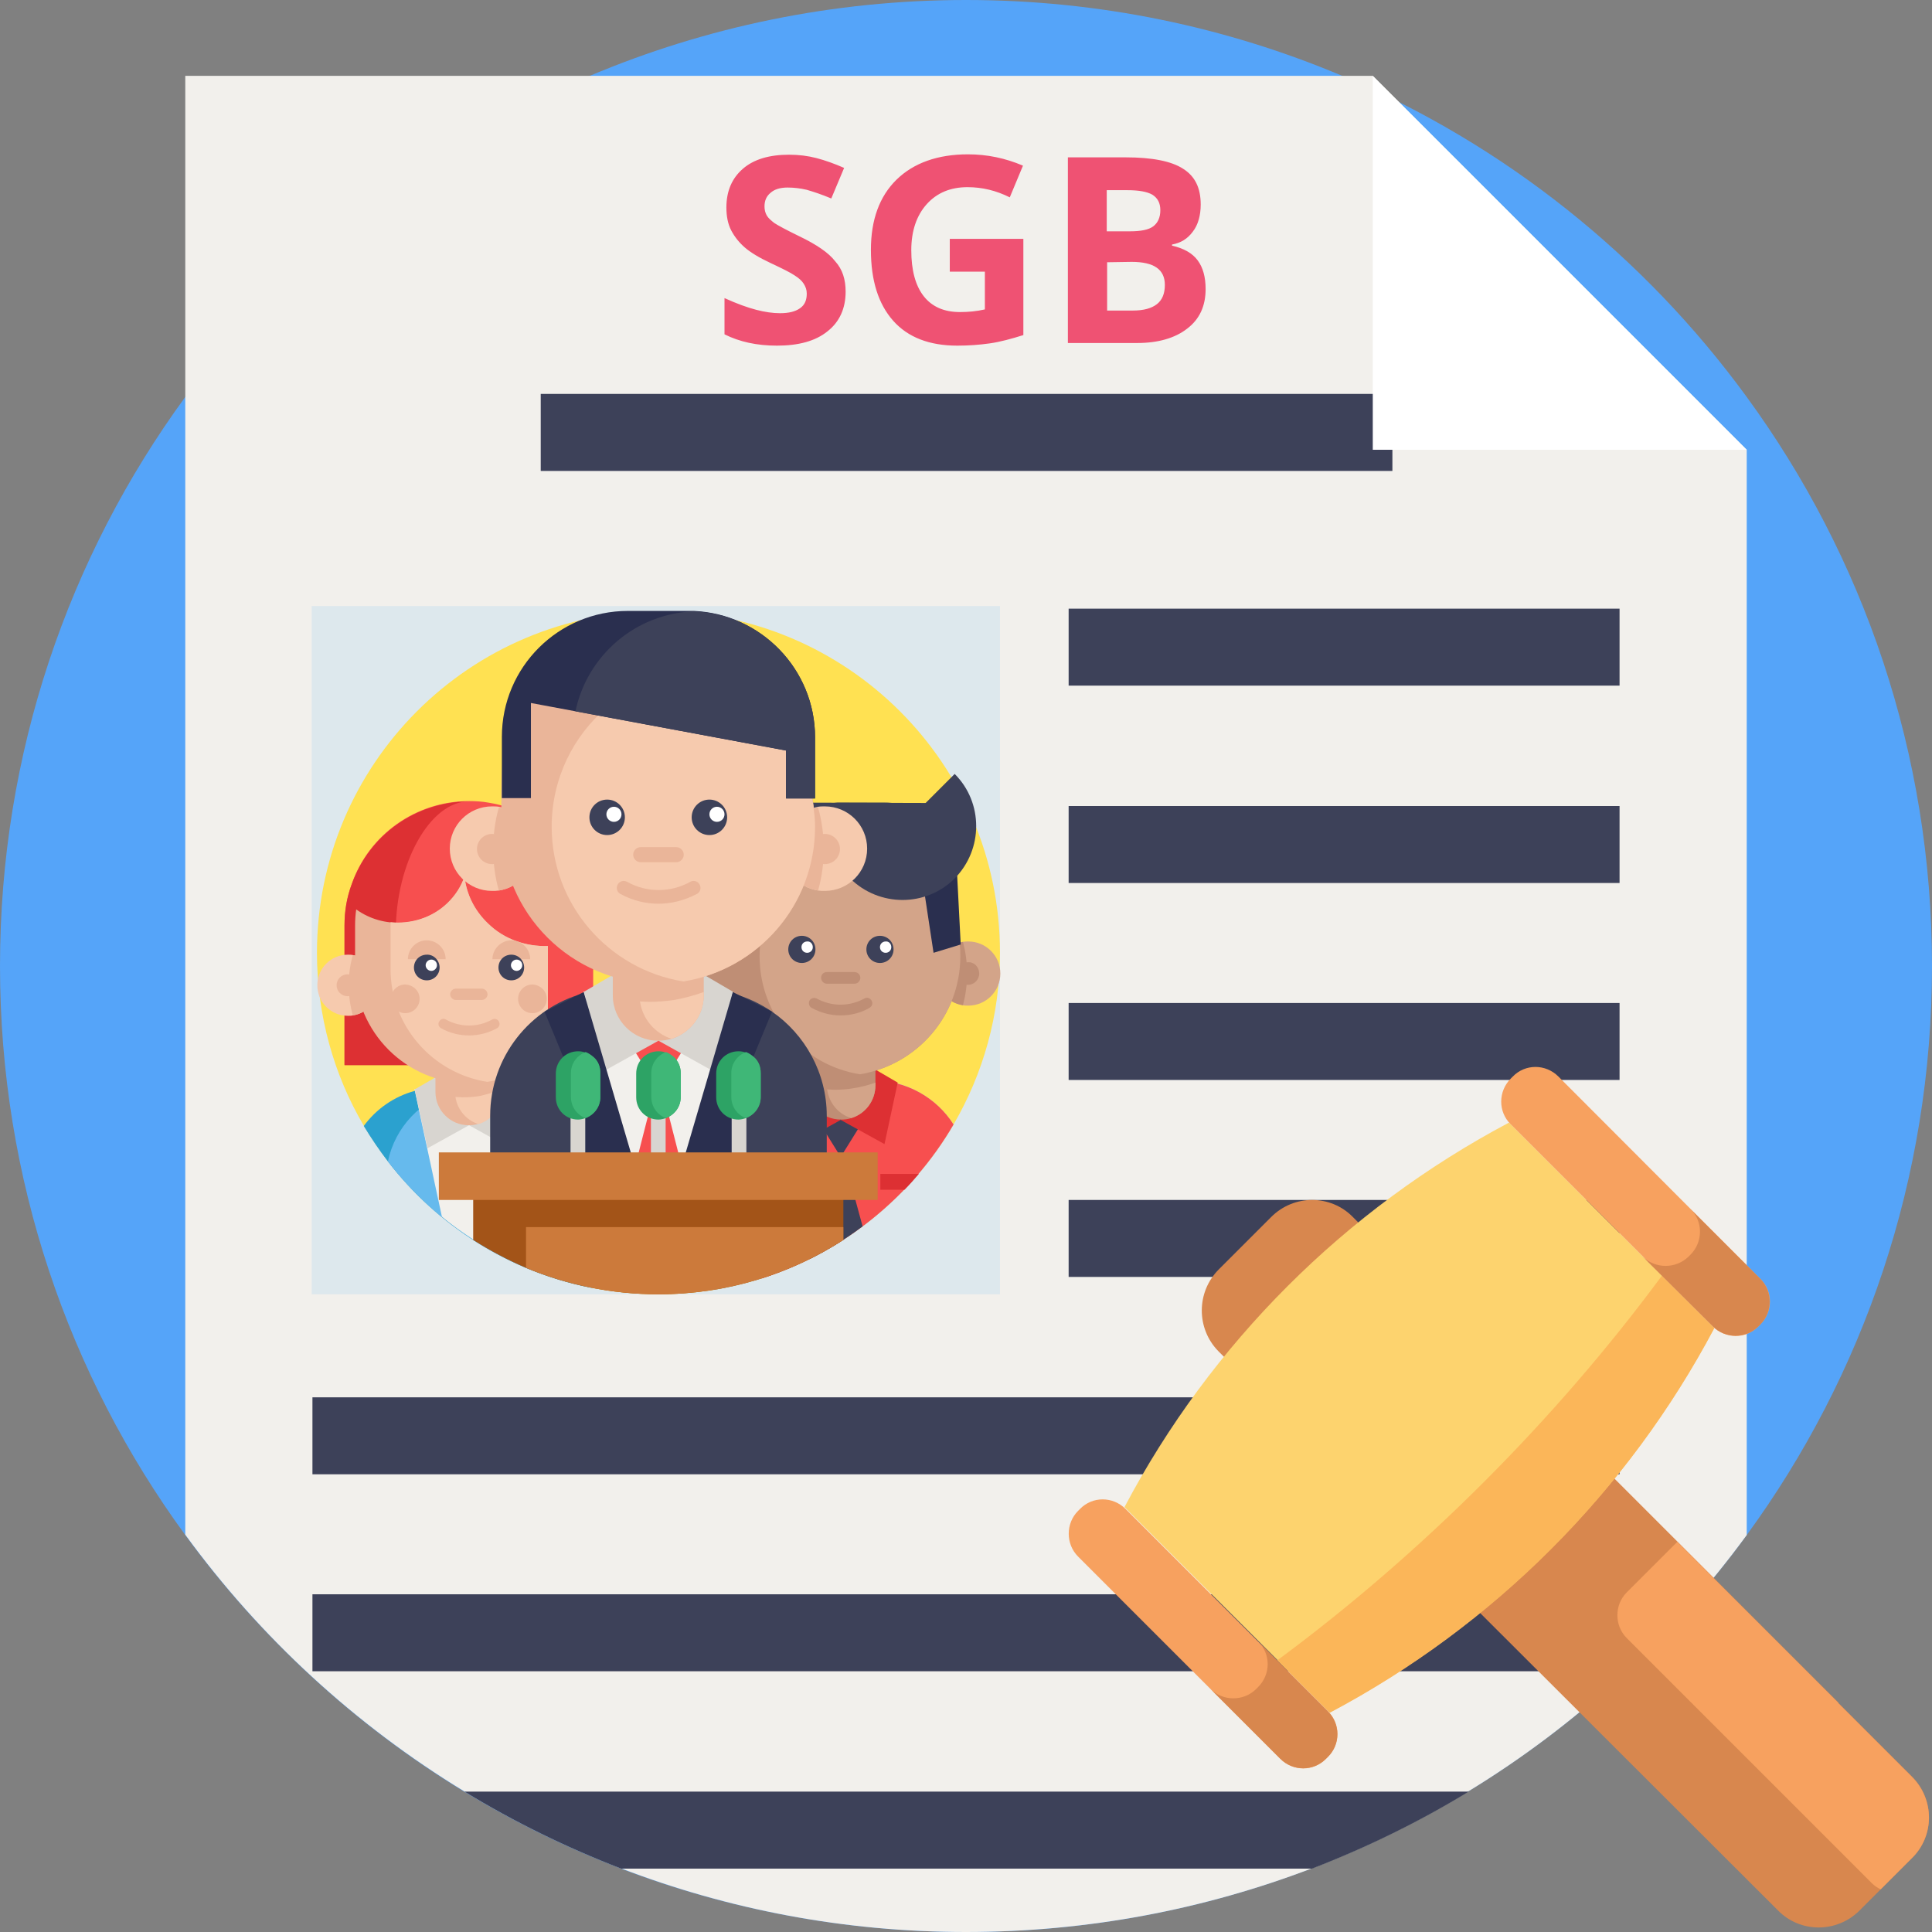 <svg version="1.1" id="Capa_1" xmlns="http://www.w3.org/2000/svg" x="0" y="0" width="512" height="512" xml:space="preserve"><rect width="100%" height="100%" fill="#808080" stroke="none"/><style>.st1{fill:#f2f0ec}.st3{fill:#3d4159}.st4{fill:#fff}.st8{fill:#d8d5d0}.st9{fill:#f74f4f}.st10{fill:#dd3033}.st11{fill:#eab599}.st12{fill:#f6caae}.st14{fill:#d3a489}.st15{fill:#bf8e75}.st16{fill:#2a2f4f}.st17{fill:#2da365}.st18{fill:#3fb777}.st20{fill:#cc7a3b}.st21{fill:#ef5273}.st22{fill:#d8874e}.st24{fill:#f7a15f}</style><path d="M512 256c0 56.4-18.2 108.5-49.1 150.8C416.3 470.6 341 512 256 512S95.7 470.6 49.1 406.8C18.2 364.5 0 312.4 0 256s18.2-108.5 49.1-150.8C76.3 68 113.3 38.3 156.3 20.1 186.9 7.2 220.6 0 256 0s69.1 7.2 99.7 20.1c43 18.2 80 47.8 107.2 85.1C493.8 147.5 512 199.6 512 256z" fill="#55a4f9"/><path class="st1" d="M462.9 119.2v287.6c-19.9 27.2-45 50.4-73.9 68-13.1 8-27 14.8-41.5 20.4C319.1 506 288.3 512 256 512s-63.1-6-91.5-16.9c-14.5-5.6-28.4-12.4-41.5-20.4-28.9-17.6-54-40.7-73.9-68V20.1h314.7l99.1 99.1z"/><path d="M82.6 160.6H265V343H82.6V160.6z" fill="#dde8ed"/><path class="st3" d="M143.3 104.4H369v20.4H143.3v-20.4zM283.2 161.3h146v20.4h-146v-20.4zM283.2 213.6h146V234h-146v-20.4zM283.2 265.8h146v20.4h-146v-20.4zM283.2 318h146v20.4h-146V318zM82.8 370.3h346.4v20.4H82.8v-20.4zM82.8 422.5h346.4v20.4H82.8v-20.4zM389.2 474.8c-13.1 8-27 14.8-41.5 20.4H164.6c-14.5-5.6-28.4-12.4-41.5-20.4h266.1z"/><path class="st4" d="M363.8 119.2V20.1l99.1 99.1h-99.1z"/><g><path d="M265 252.5c0 16.6-4.5 32.1-12.3 45.5-2.7 4.7-5.8 9-9.3 13.1-1.2 1.4-2.5 2.9-3.8 4.2-3.4 3.5-7.1 6.8-11 9.7-4.4 3.3-9 6.1-13.9 8.6-4.1 2-8.4 3.8-12.8 5.2-4.2 1.3-8.6 2.4-13.1 3.1-4.7.7-9.5 1.1-14.3 1.1-6.1 0-12-.6-17.7-1.7-11.3-2.2-21.8-6.6-31.2-12.6-2.9-1.9-5.8-3.9-8.5-6.2-5.3-4.4-10.1-9.3-14.3-14.8-2.3-3-4.4-6.1-6.4-9.4-7.9-13.4-12.4-29.1-12.4-45.8 0-50 40.5-90.5 90.5-90.5s90.5 40.5 90.5 90.5z" fill="#ffe152"/><path d="M156.8 312.7v28.6c-21.9-4.3-40.9-16.5-54-33.5-2.3-3-4.4-6.1-6.4-9.4 3.3-4.5 8-7.8 13.5-9.3l1.2-.3c1-.2 2.1-.4 3.2-.5.7-.1 1.3-.1 2-.1h16c1.8 0 3.5.2 5.2.6.1 0 .2 0 .3.1.3.1.6.1.8.2 2.8.7 5.3 1.9 7.6 3.5 6.4 4.4 10.6 11.7 10.6 20.1z" fill="#2ba1cf"/><path d="M156.8 312.7v28.6c-21.9-4.3-40.9-16.5-54-33.5 1.9-9.1 8.8-16.4 17.7-18.7l1.2-.3c1-.2 2.1-.4 3.2-.5.7-.1 1.3-.1 2-.1h5.4c1.8 0 3.5.2 5.2.6.1 0 .2 0 .3.1.3.1.6.1.8.2 2.8.7 5.3 1.9 7.6 3.5 6.4 4.4 10.6 11.7 10.6 20.1z" fill="#66baed"/><path class="st1" d="M138.7 288.7l-.1.3-7.3 34.1c-.6 2.9-2.9 5-5.7 5.5-2.9-1.9-5.8-3.9-8.5-6.2l-7.2-33.5-.1-.3h28.9v.1z"/><path class="st8" d="M124.3 298.2l-11 6.1-3.4-15.6 6.9-4M124.3 298.2l11 6.1 3.4-15.6-6.9-4"/><path class="st9" d="M91.3 282.2v-37c0-3.8.6-7.4 1.9-10.9 4.6-13.2 17.1-22 31.1-22 1.7 0 3.5.1 5.1.4 7.7 1.2 14.7 5.1 19.8 11 5.2 6 8 13.6 8 21.5v37"/><path class="st10" d="M104.9 246.7c0 13.1 7.7 28.2 11.9 35.6H91.3v-37c0-3.8.6-7.4 1.9-10.9 4.6-13.1 17-21.9 30.9-22-10.2.1-19.2 16.4-19.2 34.3z"/><path class="st11" d="M133 278.7v10.7c0 3.9-2.6 7.3-6.2 8.4-.8.3-1.7.4-2.6.4-4.8 0-8.8-3.9-8.8-8.8v-10.7H133z"/><path class="st12" d="M133 288.8v.7c0 3.9-2.6 7.3-6.2 8.4-3.2-1-5.6-3.8-6.1-7.2.6 0 1.2.1 1.8.1 1.7 0 3.3-.1 4.9-.4 1.9-.5 3.8-1 5.6-1.6zM100.3 261.1c0 4.1-3 7.4-6.8 8-.4.1-.9.1-1.3.1-4.5 0-8.1-3.6-8.1-8.1s3.6-8.1 8.1-8.1c.4 0 .9 0 1.3.1 3.8.6 6.8 4 6.8 8z"/><path class="st11" d="M100.3 261.1c0 4.1-3 7.4-6.8 8-.7-2.6-1.1-5.3-1.1-8 0-2.8.4-5.5 1.1-8 3.8.6 6.8 4 6.8 8z"/><path class="st11" d="M95 261.1c0 1.6-1.3 2.9-2.9 2.9s-2.9-1.3-2.9-2.9 1.3-2.9 2.9-2.9 2.9 1.3 2.9 2.9z"/><path class="st11" d="M145.2 250.7v28c-4.3 4.1-9.9 7-16 8h-.1c-1.5.2-3.1.4-4.7.4-16.7 0-30.3-13.6-30.3-30.3v-11.5c0-1.5.1-2.9.3-4.3 7.2 5.2 17.5 4.7 24.1-1.6 2.2-2.1 3.7-4.5 4.6-7.1.5 4.6 2.6 9 6.3 12.5 4.2 4.1 10 6.1 15.8 5.9z"/><path class="st12" d="M145.2 250.7v28c-4.3 4.1-9.9 7-16 8h-.1c-14.5-2.3-25.6-14.8-25.6-29.9v-11.5-.9c5.3.5 10.9-1.1 15-5 2.2-2.1 3.7-4.5 4.6-7.1.5 4.6 2.6 9 6.3 12.5 4.2 4.1 10 6.1 15.8 5.9z"/><path class="st11" d="M140.5 254.2c0-2.8-2.3-5-5-5s-5 2.3-5 5M118.1 254.2c0-2.8-2.3-5-5-5-2.8 0-5 2.3-5 5"/><path class="st3" d="M116.5 256.4c0 1.9-1.5 3.4-3.4 3.4s-3.4-1.5-3.4-3.4 1.5-3.4 3.4-3.4c1.8-.1 3.4 1.5 3.4 3.4zM138.9 256.4c0 1.9-1.5 3.4-3.4 3.4s-3.4-1.5-3.4-3.4 1.5-3.4 3.4-3.4 3.4 1.5 3.4 3.4z"/><path class="st11" d="M127.7 265h-6.9c-.8 0-1.5-.7-1.5-1.5s.7-1.5 1.5-1.5h6.9c.8 0 1.5.7 1.5 1.5s-.7 1.5-1.5 1.5zM124.3 274.4c-2.5 0-5.1-.6-7.4-1.9-.7-.4-.9-1.2-.5-1.8.4-.7 1.2-.9 1.8-.5 3.8 2.1 8.4 2.1 12.2 0 .7-.4 1.5-.1 1.8.5.4.7.1 1.5-.5 1.8-2.4 1.3-4.9 1.9-7.4 1.9z"/><path class="st4" d="M115.8 255.8c0 .8-.7 1.5-1.5 1.5s-1.5-.7-1.5-1.5.7-1.5 1.5-1.5 1.5.6 1.5 1.5zM138.4 255.8c0 .8-.7 1.5-1.5 1.5s-1.5-.7-1.5-1.5.7-1.5 1.5-1.5 1.5.6 1.5 1.5z"/><path class="st11" d="M144.9 264.7c0 2.1-1.7 3.8-3.8 3.8s-3.8-1.7-3.8-3.8c0-2.1 1.7-3.8 3.8-3.8 2.1.1 3.8 1.7 3.8 3.8zM111.2 264.7c0 2.1-1.7 3.8-3.8 3.8-2.1 0-3.8-1.7-3.8-3.8 0-2.1 1.7-3.8 3.8-3.8 2.1.1 3.8 1.7 3.8 3.8z"/><path d="M252.7 298c-11.2 19.2-29.3 33.9-50.8 40.8-4.2 1.3-8.6 2.4-13.1 3.1V312c0-13.5 10.4-24.5 23.6-25.6.7-.1 1.4-.1 2.1-.1h16.7c2 0 3.9.2 5.7.6 6.6 1.5 12.3 5.6 15.8 11.1z" fill="#bfd5de"/><path class="st9" d="M252.7 298c-11.2 19.2-29.3 33.9-50.8 40.8V312c0-14.2 11.5-25.7 25.7-25.7h3.6c9 0 17 4.6 21.5 11.7z"/><path class="st14" d="M197.7 258c0 4.2-3.1 7.8-7.2 8.4-.4.1-.9.1-1.4.1-4.7 0-8.5-3.8-8.5-8.5s3.8-8.5 8.5-8.5c.5 0 .9 0 1.4.1 4.1.6 7.2 4.1 7.2 8.4z"/><path class="st3" d="M229.7 295.5l-6.9 11.1-6.9-11.1"/><path class="st3" d="M228.6 325c-4.4 3.3-9 6.1-13.9 8.6l8.1-29.9 5.8 21.3z"/><path class="st15" d="M197.7 258c0 4.2-3.1 7.8-7.2 8.4-.7-2.7-1.1-5.5-1.1-8.4s.4-5.7 1.1-8.4c4.1.6 7.2 4.1 7.2 8.4z"/><path class="st15" d="M192.3 258c0 1.7-1.4 3-3 3s-3-1.4-3-3c0-1.7 1.4-3 3-3s3 1.3 3 3z"/><path class="st10" d="M222.8 296.8l-11.6 6.4-3.5-16.3 7.2-4.2M222.8 296.8l11.6 6.4 3.5-16.3-7.2-4.2"/><path class="st14" d="M248 258c0 4.2 3.1 7.8 7.2 8.4.4.1.9.1 1.4.1 4.7 0 8.5-3.8 8.5-8.5s-3.8-8.5-8.5-8.5c-.5 0-.9 0-1.4.1-4.1.6-7.2 4.1-7.2 8.4z"/><path class="st15" d="M248 258c0 4.2 3.1 7.8 7.2 8.4.7-2.7 1.1-5.5 1.1-8.4s-.4-5.7-1.1-8.4c-4.1.6-7.2 4.1-7.2 8.4z"/><path class="st15" d="M259.5 258c0 1.7-1.4 3-3 3-1.7 0-3-1.4-3-3 0-1.7 1.4-3 3-3 1.7-.1 3 1.3 3 3z"/><path class="st15" d="M254.5 253.4c0 15.8-11.5 28.8-26.6 31.3-1.7.3-3.4.4-5.1.4-17.5 0-31.7-14.2-31.7-31.7 0-8.3 2.9-20.7 8.1-26.4 5.8-6.3 14.4-5.3 23.6-5.3 1.7 0 3.4.1 5.1.4 15.1 2.5 26.6 15.6 26.6 31.3z"/><path class="st15" d="M232 276.4v11.2c0 4.1-2.7 7.6-6.4 8.7-.9.3-1.8.4-2.7.4-5.1 0-9.2-4.1-9.2-9.2v-11.2H232v.1z"/><path class="st14" d="M232 286.9v.7c0 4.1-2.7 7.6-6.4 8.7-3.4-1-5.9-4-6.4-7.6.6 0 1.2.1 1.8.1 1.7 0 3.4-.1 5.1-.4 2-.3 4-.8 5.9-1.5zM254.5 253.4c0 15.8-11.5 28.8-26.6 31.3-15.1-2.4-26.6-15.5-26.6-31.3 0-9.7 4.4-18.4 11.2-24.2 4.3-3.6 9.6-6.1 15.4-7.1 14.1 2.3 25 13.8 26.4 28.1.2 1.1.2 2.2.2 3.2z"/><path class="st15" d="M222.8 269.1c-2.7 0-5.3-.7-7.7-2-.7-.4-.9-1.2-.6-1.9.4-.7 1.2-.9 1.9-.6 4 2.2 8.7 2.2 12.7 0 .7-.4 1.5-.1 1.9.6s.1 1.5-.6 1.9c-2.2 1.3-4.9 2-7.6 2z"/><path class="st3" d="M216.1 251.6c0 2-1.6 3.6-3.6 3.6s-3.6-1.6-3.6-3.6 1.6-3.6 3.6-3.6 3.6 1.6 3.6 3.6zM236.8 251.6c0 2-1.6 3.6-3.6 3.6s-3.6-1.6-3.6-3.6 1.6-3.6 3.6-3.6 3.6 1.6 3.6 3.6z"/><path class="st4" d="M215.4 251c0 .9-.7 1.5-1.5 1.5-.9 0-1.5-.7-1.5-1.5 0-.9.7-1.5 1.5-1.5.8-.1 1.5.6 1.5 1.5zM236.2 251c0 .9-.7 1.5-1.5 1.5-.9 0-1.5-.7-1.5-1.5 0-.9.7-1.5 1.5-1.5.8-.1 1.5.6 1.5 1.5z"/><path class="st15" d="M226.4 260.7h-7.2c-.9 0-1.6-.7-1.6-1.6s.7-1.5 1.6-1.5h7.2c.9 0 1.6.7 1.6 1.5 0 .9-.7 1.6-1.6 1.6z"/><path class="st10" d="M243.5 311.1c-1.2 1.4-2.5 2.9-3.8 4.2h-6.4v-4.2h10.2z"/><path class="st16" d="M221 212.7c9.6.7 17.3 8.4 17.8 18.2l.1 1.8h5.5l3 19.8 7.2-2.2-1-19.4c-.5-10.3-9-18.3-19.3-18.2H221z"/><path class="st3" d="M253 205.1c7.6 7.6 7.6 20 0 27.7-7.6 7.6-20 7.6-27.7 0l27.7-27.7z"/><path class="st3" d="M225.3 232.7h-24l-3 19.8-7.2-2.2 1-19.4c.5-10.3 9-18.3 19.3-18.2l34.7.1 4.6 8.3M219.1 295.7V306c-9 5.1-19 8.7-29.7 10.5-2.3.4-4.6.7-6.9.9-1.5.1-2.9.2-4.4.3-1.2.1-2.4.1-3.6.1-2.7 0-5.4-.1-8-.4-6.7-.6-13.2-1.9-19.4-3.9-6-1.9-11.8-4.4-17.2-7.5v-10.3c0-15.6 10.6-28.7 24.9-32.5.5-.1 1.1-.3 1.6-.4 1.4-.3 2.9-.5 4.4-.6.9-.1 1.8-.1 2.8-.1h21.9c2.4 0 4.8.3 7.1.8.1 0 .3.1.4.1l1.2.3c3.8 1 7.3 2.7 10.4 4.8 8.7 6 14.5 16.2 14.5 27.6z"/><path class="st1" d="M194.2 262.8l-.1.4-11.7 54.2c-2.6.2-5.3.4-8 .4s-5.4-.1-8-.4l-11.7-54.2-.1-.4h39.6z"/><path class="st12" d="M141.6 225c0 5.6-4.1 10.2-9.4 11-.6.1-1.2.1-1.8.1-6.2 0-11.2-5-11.2-11.2s5-11.2 11.2-11.2c.6 0 1.2 0 1.8.1 5.3 1 9.4 5.6 9.4 11.2z"/><path class="st9" d="M183.5 274.2l-9 14.5-9-14.5"/><path class="st9" d="M182.8 317.4c-2.7.3-5.5.4-8.3.4s-5.6-.1-8.3-.4l8.3-32.5 8.3 32.5z"/><path class="st11" d="M141.6 225c0 5.6-4.1 10.2-9.4 11-1-3.5-1.5-7.2-1.5-11s.5-7.5 1.5-11c5.3.8 9.4 5.4 9.4 11z"/><path class="st11" d="M134.4 225c0 2.2-1.8 4-4 4s-4-1.8-4-4 1.8-4 4-4 4 1.8 4 4z"/><path class="st8" d="M174.5 275.8l-15.1 8.4-4.6-21.4 9.4-5.5M174.5 275.8l15.1 8.4 4.6-21.4-9.4-5.5"/><path class="st12" d="M207.4 225c0 5.6 4.1 10.2 9.4 11 .6.1 1.2.1 1.8.1 6.2 0 11.2-5 11.2-11.2s-5-11.2-11.2-11.2c-.6 0-1.2 0-1.8.1-5.3 1-9.4 5.6-9.4 11.2z"/><path class="st11" d="M207.4 225c0 5.6 4.1 10.2 9.4 11 1-3.5 1.5-7.2 1.5-11s-.5-7.5-1.5-11c-5.3.8-9.4 5.4-9.4 11z"/><path class="st11" d="M222.6 225c0 2.2-1.8 4-4 4s-4-1.8-4-4 1.8-4 4-4 4 1.8 4 4z"/><path class="st11" d="M216 219.1c0 20.7-15.1 37.8-34.9 41-2.2.4-4.4.5-6.7.5-22.9 0-41.5-18.6-41.5-41.5 0-10.8-.9-27.1 5.9-34.5 7.6-8.2 23.6-7 35.6-7 2.3 0 4.5.2 6.7.5 19.8 3.1 34.9 20.3 34.9 41z"/><path class="st11" d="M186.5 249.1v14.7c0 5.4-3.6 9.9-8.5 11.5-1.1.3-2.3.5-3.6.5-6.6 0-12-5.4-12-12v-14.7h24.1z"/><path class="st12" d="M186.5 262.9v.9c0 5.4-3.6 9.9-8.5 11.5-4.4-1.4-7.7-5.2-8.4-9.9.8 0 1.6.1 2.4.1 2.3 0 4.5-.2 6.7-.5 2.7-.5 5.3-1.2 7.8-2.1zM216 219.1c0 20.7-15.1 37.8-34.9 41-19.8-3.2-34.9-20.3-34.9-41 0-12.7 5.7-24.1 14.7-31.7 5.6-4.8 12.5-8 20.1-9.3 18.4 3 32.8 18.1 34.7 36.8.2 1.4.3 2.8.3 4.2z"/><path class="st11" d="M174.5 239.5c-3.5 0-7-.9-10.1-2.6-.9-.5-1.2-1.6-.7-2.5s1.6-1.2 2.5-.7c5.2 2.9 11.5 2.9 16.7 0 .9-.5 2-.2 2.5.7s.2 2-.7 2.5c-3.3 1.7-6.7 2.6-10.2 2.6z"/><path class="st3" d="M165.6 216.6c0 2.6-2.1 4.7-4.7 4.7s-4.7-2.1-4.7-4.7 2.1-4.7 4.7-4.7 4.7 2.1 4.7 4.7zM192.7 216.6c0 2.6-2.1 4.7-4.7 4.7s-4.7-2.1-4.7-4.7 2.1-4.7 4.7-4.7 4.7 2.1 4.7 4.7z"/><path class="st4" d="M164.7 215.8c0 1.1-.9 2-2 2s-2-.9-2-2 .9-2 2-2 2 .9 2 2zM192 215.8c0 1.1-.9 2-2 2s-2-.9-2-2 .9-2 2-2 2 .9 2 2z"/><path class="st11" d="M179.2 228.5h-9.4c-1.1 0-2-.9-2-2s.9-2 2-2h9.4c1.1 0 2 .9 2 2s-.9 2-2 2z"/><path class="st16" d="M216 195.4v16.2h-7.7v-12.7l-55.8-10.4-11.8-2.2v25.2H133v-16.2c0-18.5 15-33.4 33.4-33.4h17.5c17.8.8 32.1 15.5 32.1 33.5z"/><path class="st3" d="M216 195.4v16.2h-7.7v-12.7l-55.8-10.4c3.1-14.8 15.9-25.9 31.4-26.5 17.8.7 32.1 15.4 32.1 33.4z"/><path class="st16" d="M204.6 268.1l-9.8 23.7h4.8l-10.2 24.8c-2.3.4-4.6.7-6.9.9-1.5.1-2.9.2-4.4.3l16-54.5.1-.4 10.4 5.2zM144.3 268.1l9.8 23.7h-4.8l10.2 24.8c2.3.4 4.6.7 6.9.9 1.5.1 2.9.2 4.4.3l-16-54.5-.1-.4-10.4 5.2z"/><path class="st8" d="M193.9 290.6h3.9v18.5h-3.9v-18.5zM172.5 290.6h3.9v18.5h-3.9v-18.5zM151.2 290.6h3.9v18.5h-3.9v-18.5z"/><path class="st17" d="M201.6 284.4v6.3c0 2.6-1.6 4.7-3.9 5.6-.6.2-1.3.4-2 .4-3.3 0-5.9-2.6-5.9-5.9v-6.3c0-3.3 2.6-5.9 5.9-5.9.7 0 1.4.1 2 .4.8.3 1.5.8 2.2 1.4 1.1.8 1.7 2.3 1.7 4z"/><path class="st18" d="M201.6 284.4v6.3c0 2.6-1.6 4.7-3.9 5.6-2.3-.8-3.9-3-3.9-5.6v-6.3c0-2.6 1.6-4.7 3.9-5.6.8.3 1.5.8 2.2 1.4 1.1 1 1.7 2.5 1.7 4.2z"/><path class="st17" d="M180.4 284.4v6.3c0 2.6-1.6 4.7-3.9 5.6-.6.2-1.3.4-2 .4-3.3 0-5.9-2.6-5.9-5.9v-6.3c0-3.3 2.6-5.9 5.9-5.9.7 0 1.4.1 2 .4.8.3 1.5.8 2.2 1.4 1 .8 1.7 2.3 1.7 4z"/><path class="st18" d="M180.4 284.4v6.3c0 2.6-1.6 4.7-3.9 5.6-2.3-.8-3.9-3-3.9-5.6v-6.3c0-2.6 1.6-4.7 3.9-5.6.8.3 1.5.8 2.2 1.4 1 1 1.7 2.5 1.7 4.2z"/><path class="st17" d="M159.1 284.4v6.3c0 2.6-1.6 4.7-3.9 5.6-.6.2-1.3.4-2 .4-3.3 0-5.9-2.6-5.9-5.9v-6.3c0-3.3 2.6-5.9 5.9-5.9.7 0 1.4.1 2 .4.8.3 1.5.8 2.2 1.4 1.1.8 1.7 2.3 1.7 4z"/><path class="st18" d="M159.1 284.4v6.3c0 2.6-1.6 4.7-3.9 5.6-2.3-.8-3.9-3-3.9-5.6v-6.3c0-2.6 1.6-4.7 3.9-5.6.8.3 1.5.8 2.2 1.4 1.1 1 1.7 2.5 1.7 4.2z"/><path d="M223.5 312.9v15.7c-14.1 9.1-31 14.4-49 14.4-12.4 0-24.3-2.5-35.1-7-4.9-2.1-9.6-4.6-14-7.4V313h98.1v-.1z" fill="#a35418"/><path class="st20" d="M223.5 325.1v3.5c-14.1 9.1-31 14.4-49 14.4-12.4 0-24.3-2.5-35.1-7v-10.8h84.1v-.1zM116.3 305.4h116.3V318H116.3v-12.6z"/></g><g><path class="st21" d="M224.1 77.3c0 4.4-1.6 8-4.8 10.5-3.2 2.6-7.7 3.8-13.4 3.8-5.3 0-9.9-1-13.9-3V79c3.3 1.5 6.1 2.5 8.4 3.1s4.4.9 6.3.9c2.3 0 4-.4 5.3-1.3s1.8-2.2 1.8-3.9c0-1-.3-1.8-.8-2.6s-1.3-1.5-2.4-2.2c-1-.7-3.2-1.8-6.4-3.3-3-1.4-5.3-2.8-6.8-4.1-1.5-1.3-2.7-2.8-3.6-4.5-.9-1.7-1.3-3.8-1.3-6.1 0-4.4 1.5-7.8 4.4-10.3s7-3.7 12.2-3.7c2.6 0 5 .3 7.3.9 2.3.6 4.8 1.5 7.3 2.6l-3.4 8.1c-2.6-1.1-4.8-1.8-6.5-2.3-1.7-.4-3.4-.6-5.1-.6-2 0-3.5.5-4.5 1.4-1.1.9-1.6 2.1-1.6 3.6 0 .9.2 1.7.6 2.4.4.7 1.1 1.3 2 2 .9.6 3.1 1.8 6.6 3.5 4.6 2.2 7.8 4.4 9.5 6.6 2 2.2 2.8 4.9 2.8 8.1zM251.7 63.3h19.5v25.5c-3.2 1-6.1 1.8-8.9 2.2-2.8.4-5.7.6-8.6.6-7.4 0-13.1-2.2-17-6.6s-5.9-10.6-5.9-18.8c0-8 2.3-14.2 6.8-18.6s10.9-6.7 18.9-6.7c5.1 0 9.9 1 14.6 3l-3.5 8.4c-3.6-1.8-7.3-2.7-11.2-2.7-4.5 0-8.1 1.5-10.8 4.5s-4.1 7.1-4.1 12.2c0 5.3 1.1 9.4 3.3 12.2 2.2 2.8 5.4 4.2 9.6 4.2 2.2 0 4.4-.2 6.6-.7V72h-9.3v-8.7zM283 41.7h15.3c7 0 12.1 1 15.2 3 3.2 2 4.7 5.1 4.7 9.5 0 2.9-.7 5.4-2.1 7.2-1.4 1.9-3.2 3-5.5 3.4v.3c3.1.7 5.4 2 6.8 3.9s2.1 4.4 2.1 7.6c0 4.5-1.6 8-4.9 10.5-3.2 2.5-7.7 3.8-13.2 3.8H283V41.7zm10.4 19.6h6.1c2.8 0 4.9-.4 6.1-1.3s1.9-2.3 1.9-4.3c0-1.9-.7-3.2-2.1-4.1-1.4-.8-3.6-1.2-6.6-1.2h-5.5v10.9h.1zm0 8.2v12.8h6.8c2.9 0 5-.6 6.4-1.7s2.1-2.8 2.1-5.1c0-4.1-2.9-6.1-8.8-6.1l-6.5.1z"/></g><g><path class="st22" d="M323 336.4l13.9-13.9c6-6 15.7-6 21.6 0l1.4 1.4 127.3 127.3v.1l18.1 18.1 1.4 1.4c6 6 6 15.7 0 21.6l-13.9 13.9c-6 6-15.7 6-21.6 0l-1.4-1.4-127.4-127.2v-.1l-18.1-18.1-1.4-1.4c-5.9-6-5.9-15.7.1-21.7z"/><path d="M399.9 297.5l54.4 54.4c-23 43.4-58.5 78.9-101.9 101.9L298 399.4c22.9-43.4 58.5-78.9 101.9-101.9z" fill="#fdd36e"/><path class="st24" d="M285.7 412.5l53.6 53.6c3.4 3.4 8.8 3.4 12.1 0l.5-.5c3.4-3.4 3.4-8.8 0-12.1l-53.6-53.6c-3.4-3.4-8.8-3.4-12.1 0l-.5.5c-3.3 3.3-3.3 8.8 0 12.1zM400.3 297.9l53.6 53.6c3.4 3.4 8.8 3.4 12.1 0l.5-.5c3.4-3.4 3.4-8.8 0-12.1L413 285.3c-3.4-3.4-8.8-3.4-12.1 0l-.5.5c-3.4 3.4-3.4 8.8-.1 12.1z"/><path d="M440.4 338.1l13.9 13.9c-23 43.4-58.5 78.9-101.9 101.9L338.5 440c38.2-28.2 73.7-63.7 101.9-101.9z" fill="#fbb659"/><path class="st22" d="M332.9 447.6l.5-.5c3.4-3.4 3.4-8.8 0-12.1l18.5 18.5c3.3 3.3 3.4 8.8 0 12.1l-.5.5c-3.4 3.4-8.8 3.3-12.1 0l-18.5-18.5c3.3 3.3 8.8 3.3 12.1 0zM447.5 333l.5-.5c3.3-3.3 3.4-8.8 0-12.1l18.5 18.5c3.3 3.3 3.3 8.8 0 12.1l-.5.5c-3.3 3.3-8.8 3.3-12.1 0L435.3 333c3.4 3.3 8.8 3.3 12.2 0z"/><path class="st24" d="M506.7 470.9l-1.4-1.4-18.1-18.1v-.1l-42.7-42.7-13.4 13.4c-3.3 3.3-3.3 8.8 0 12.1l65 65c.7.7 1.5 1.2 2.3 1.6l8.2-8.2c6.1-5.9 6.1-15.6.1-21.6z"/></g></svg>